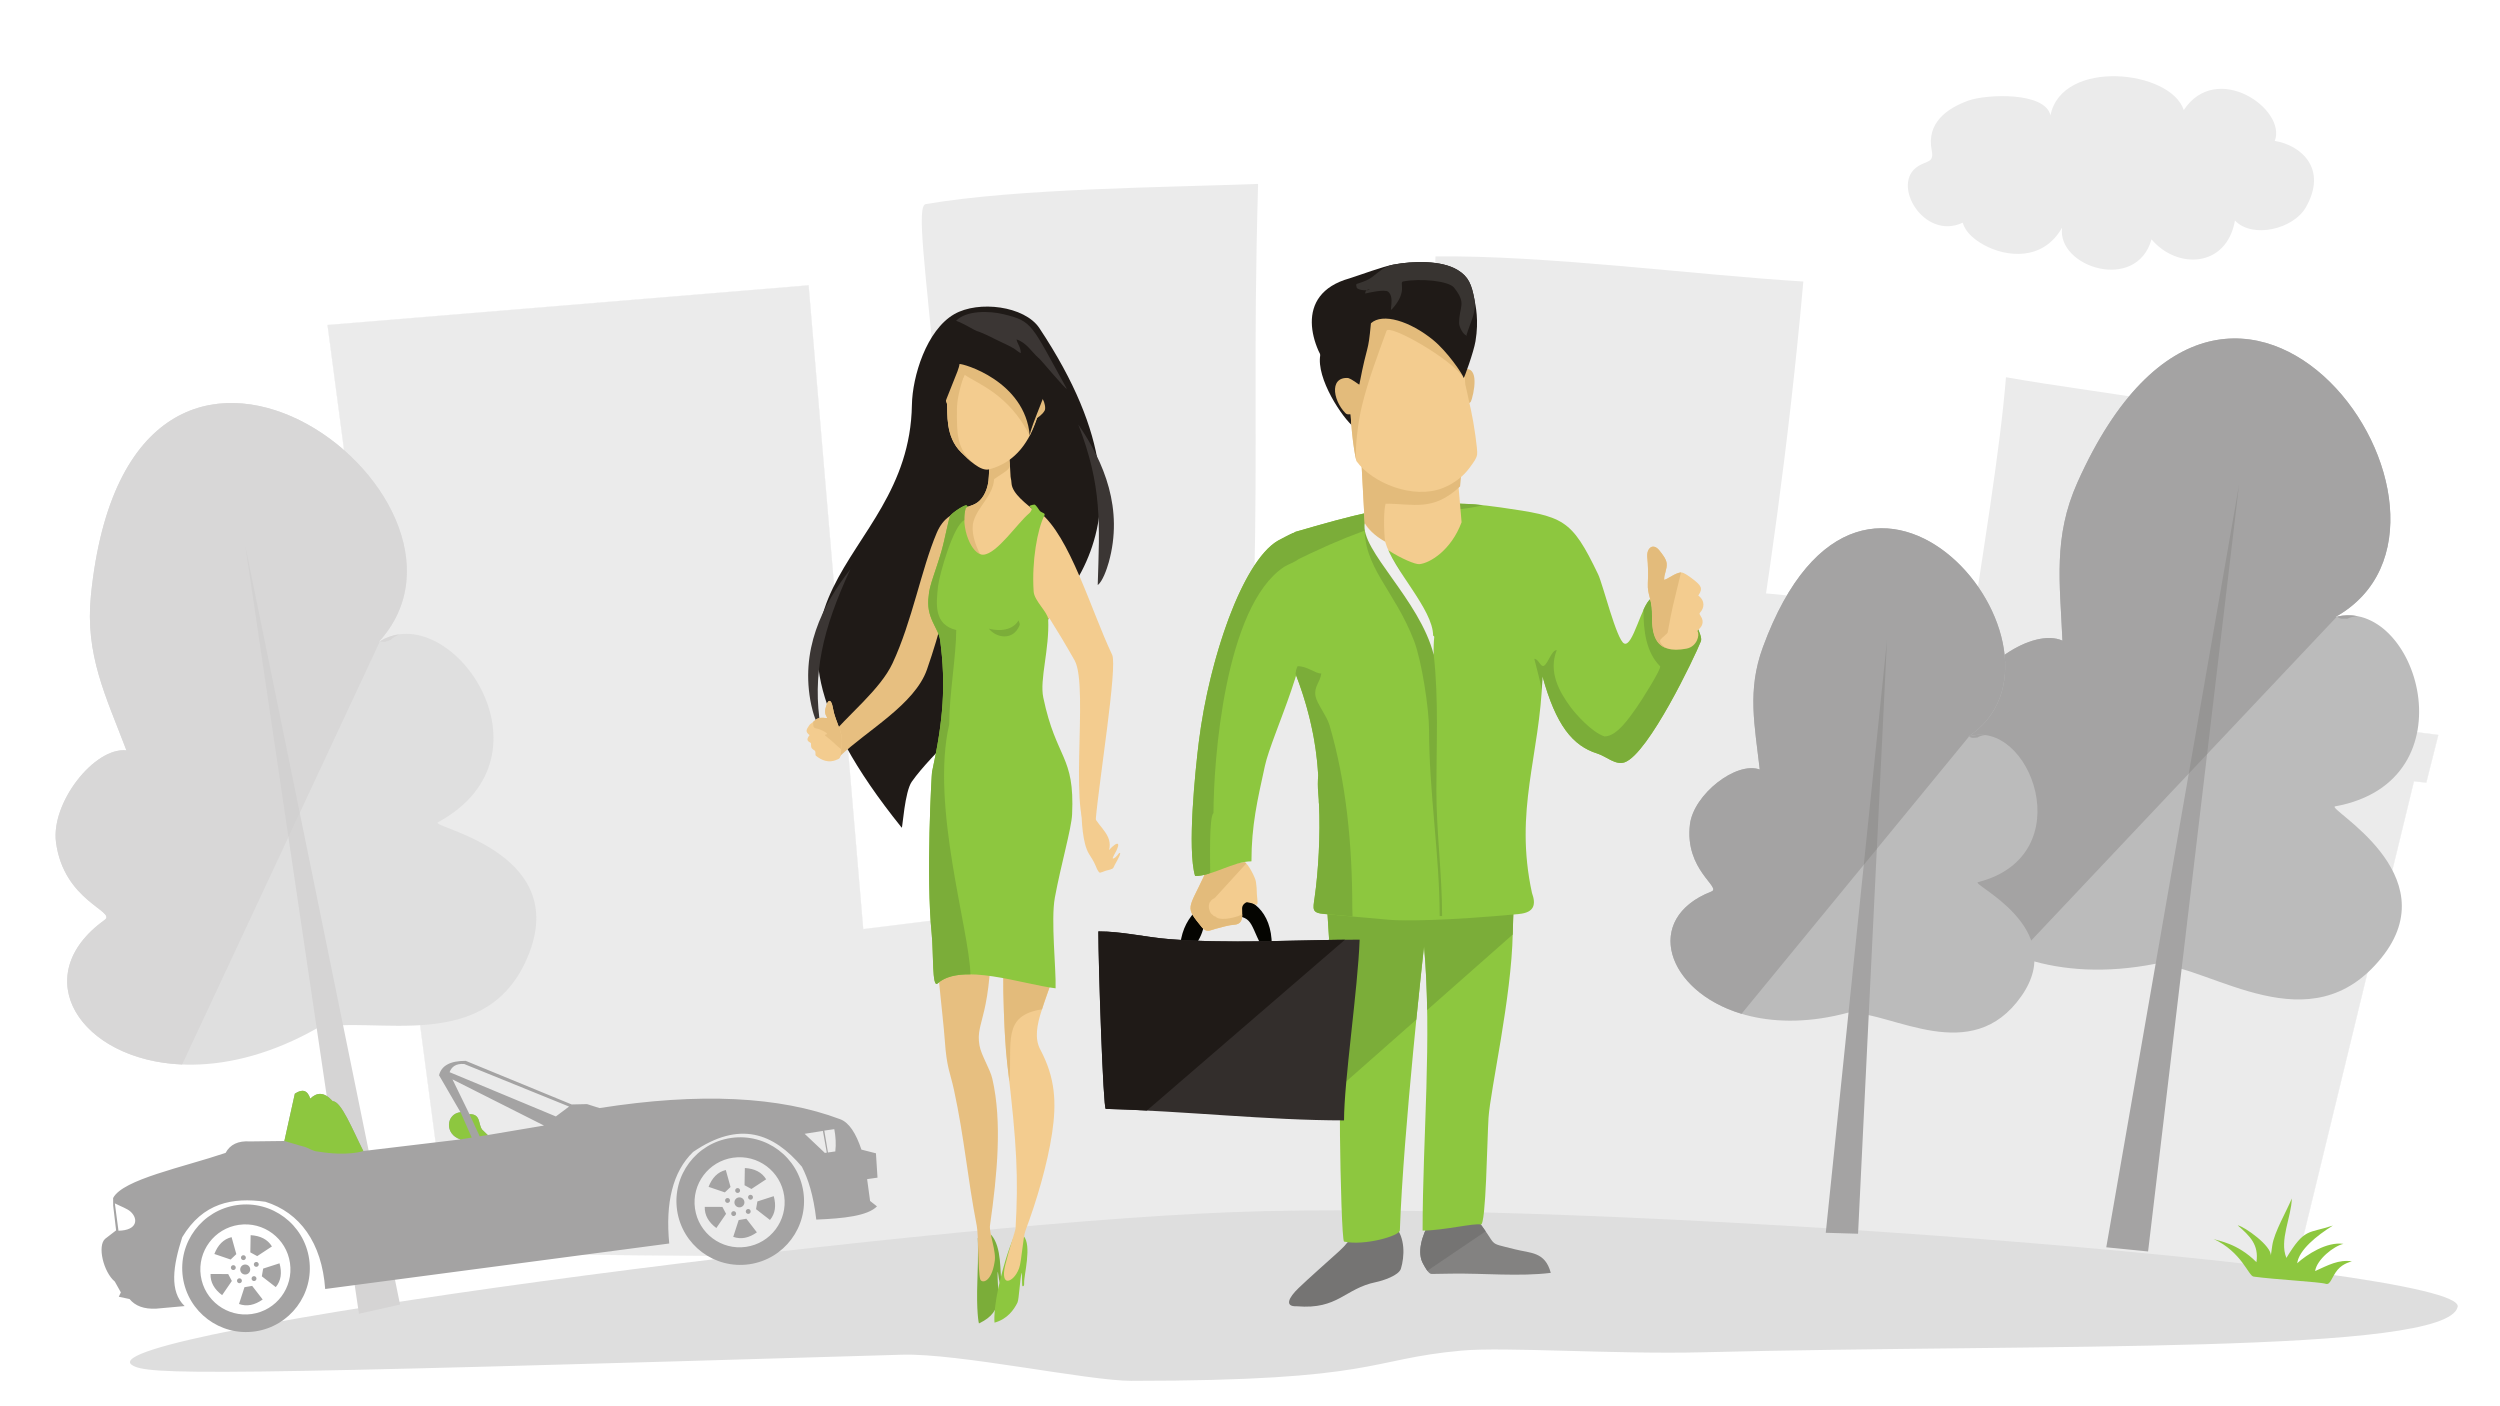 <?xml version="1.0" encoding="UTF-8"?>
<!DOCTYPE svg PUBLIC "-//W3C//DTD SVG 1.1//EN" "http://www.w3.org/Graphics/SVG/1.1/DTD/svg11.dtd">
<!-- Creator: CorelDRAW -->
<svg xmlns="http://www.w3.org/2000/svg" xml:space="preserve" width="677.333mm" height="381mm" style="shape-rendering:geometricPrecision; text-rendering:geometricPrecision; image-rendering:optimizeQuality; fill-rule:evenodd; clip-rule:evenodd"
viewBox="0 0 106.532 59.924"
 xmlns:xlink="http://www.w3.org/1999/xlink">
 <defs>
  <style type="text/css">
   <![CDATA[
    .str0 {stroke:#EBEBEB;stroke-width:0.012}
    .fil18 {fill:#1F1A17}
    .fil20 {fill:#332E2C}
    .fil19 {fill:#383431}
    .fil23 {fill:#3B3634}
    .fil12 {fill:#757473}
    .fil13 {fill:#838281}
    .fil6 {fill:#969594}
    .fil5 {fill:#A4A3A3}
    .fil11 {fill:#D2D1D1}
    .fil9 {fill:#D5D4D4}
    .fil10 {fill:#D8D7D7}
    .fil21 {fill:#EFEEEE}
    .fil1 {fill:transparent}
    .fil15 {fill:#050501}
    .fil14 {fill:#7BAD39}
    .fil7 {fill:#8DC73F}
    .fil4 {fill:#BBBBBB}
    .fil3 {fill:#DEDEDE}
    .fil8 {fill:#DFDFDF}
    .fil17 {fill:#E3BB7B}
    .fil22 {fill:#E7BF80}
    .fil2 {fill:#EBEBEB}
    .fil16 {fill:#F3CC8F}
    .fil0 {fill:#1F1A17;fill-rule:nonzero}
   ]]>
  </style>
 </defs>
<symbol id="Symbol1" viewBox="-321.157 -81.695 6.317 4.328">
 <path class="fil0" d="M-321.051 -77.802c-0.083,-0.134 -0.107,-0.266 -0.07,-0.394 0.037,-0.128 0.122,-0.234 0.255,-0.316 0.087,-0.054 0.177,-0.085 0.269,-0.092 0.092,-0.007 0.176,0.009 0.253,0.05 0.076,0.041 0.139,0.102 0.19,0.183 0.051,0.082 0.078,0.168 0.079,0.256 0.002,0.089 -0.023,0.172 -0.073,0.249 -0.05,0.077 -0.116,0.141 -0.198,0.192 -0.089,0.055 -0.179,0.086 -0.272,0.092 -0.093,0.007 -0.177,-0.011 -0.253,-0.052 -0.075,-0.041 -0.135,-0.098 -0.179,-0.169zm0.13 -0.078c0.061,0.098 0.139,0.156 0.235,0.174 0.096,0.018 0.19,-0.001 0.282,-0.058 0.094,-0.058 0.154,-0.135 0.179,-0.229 0.025,-0.094 0.006,-0.194 -0.059,-0.298 -0.041,-0.066 -0.09,-0.115 -0.146,-0.148 -0.056,-0.033 -0.118,-0.048 -0.185,-0.044 -0.067,0.004 -0.131,0.025 -0.193,0.064 -0.088,0.055 -0.148,0.128 -0.179,0.22 -0.031,0.092 -0.009,0.198 0.066,0.32z"/>
 <path id="1" class="fil0" d="M-319.863 -79.114l0.116 -0.072 0.174 0.28c0.01,-0.039 0.025,-0.072 0.047,-0.102 0.022,-0.03 0.049,-0.054 0.082,-0.075 0.081,-0.05 0.163,-0.061 0.247,-0.032 0.083,0.028 0.152,0.087 0.207,0.175 0.057,0.092 0.078,0.182 0.061,0.27 -0.016,0.088 -0.062,0.156 -0.138,0.203 -0.025,0.015 -0.052,0.028 -0.082,0.037 -0.03,0.009 -0.072,0.01 -0.126,0.003l0.171 0.276 -0.116 0.072 -0.171 -0.276c-0.01,0.036 -0.025,0.068 -0.047,0.096 -0.021,0.028 -0.048,0.052 -0.081,0.073 -0.072,0.044 -0.151,0.056 -0.238,0.036 -0.087,-0.021 -0.162,-0.081 -0.224,-0.182 -0.053,-0.085 -0.073,-0.171 -0.06,-0.259 0.012,-0.088 0.06,-0.157 0.142,-0.208 0.034,-0.021 0.069,-0.035 0.104,-0.04 0.035,-0.006 0.071,-0.004 0.107,0.006l-0.174 -0.28zm0.437 0.447c0.055,0.088 0.106,0.139 0.153,0.152 0.047,0.013 0.092,0.006 0.134,-0.02 0.047,-0.029 0.076,-0.073 0.086,-0.131 0.01,-0.058 -0.009,-0.126 -0.058,-0.205 -0.046,-0.074 -0.096,-0.12 -0.149,-0.138 -0.053,-0.017 -0.104,-0.011 -0.152,0.018 -0.052,0.032 -0.078,0.075 -0.081,0.129 -0.002,0.054 0.02,0.119 0.067,0.195zm-0.44 0.258c0.051,0.083 0.105,0.132 0.16,0.149 0.055,0.016 0.107,0.01 0.154,-0.02 0.05,-0.031 0.077,-0.073 0.079,-0.124 0.002,-0.052 -0.019,-0.114 -0.064,-0.186 -0.048,-0.077 -0.097,-0.127 -0.147,-0.149 -0.05,-0.023 -0.102,-0.017 -0.154,0.015 -0.048,0.03 -0.075,0.072 -0.081,0.129 -0.007,0.056 0.011,0.119 0.054,0.187z"/>
 <path id="12" class="fil0" d="M-318.9 -78.996c-0.067,-0.109 -0.082,-0.211 -0.044,-0.307 0.032,-0.08 0.09,-0.146 0.174,-0.198 0.094,-0.058 0.187,-0.08 0.28,-0.063 0.092,0.016 0.167,0.07 0.225,0.164 0.047,0.076 0.071,0.143 0.071,0.203 0.001,0.06 -0.017,0.117 -0.052,0.172 -0.036,0.055 -0.083,0.101 -0.143,0.138 -0.095,0.059 -0.189,0.081 -0.281,0.065 -0.092,-0.016 -0.168,-0.074 -0.23,-0.173zm0.119 -0.074c0.047,0.075 0.101,0.12 0.162,0.133 0.061,0.014 0.121,0.003 0.179,-0.033 0.058,-0.036 0.094,-0.084 0.109,-0.145 0.015,-0.061 -0.002,-0.13 -0.05,-0.207 -0.045,-0.073 -0.098,-0.116 -0.16,-0.129 -0.062,-0.014 -0.121,-0.003 -0.178,0.033 -0.058,0.036 -0.094,0.084 -0.109,0.145 -0.015,0.061 0.001,0.129 0.047,0.204z"/>
 <path id="123" class="fil0" d="M-317.803 -78.959l-0.504 -0.812 0.105 -0.065 0.047 0.076c0.006,-0.045 0.02,-0.085 0.043,-0.119 0.022,-0.034 0.055,-0.065 0.1,-0.093 0.058,-0.036 0.118,-0.055 0.178,-0.057 0.061,-0.002 0.117,0.014 0.169,0.047 0.052,0.033 0.095,0.077 0.13,0.133 0.037,0.06 0.058,0.122 0.063,0.186 0.005,0.064 -0.009,0.123 -0.041,0.178 -0.032,0.055 -0.074,0.099 -0.127,0.132 -0.039,0.024 -0.077,0.038 -0.117,0.043 -0.039,0.005 -0.075,0.003 -0.108,-0.006l0.177 0.286 -0.116 0.072zm-0.215 -0.58c0.047,0.075 0.099,0.12 0.157,0.134 0.058,0.014 0.112,0.005 0.163,-0.026 0.051,-0.032 0.084,-0.078 0.097,-0.138 0.013,-0.06 -0.004,-0.129 -0.053,-0.208 -0.046,-0.075 -0.099,-0.12 -0.158,-0.135 -0.059,-0.015 -0.113,-0.007 -0.163,0.024 -0.049,0.031 -0.081,0.078 -0.094,0.141 -0.013,0.063 0.004,0.133 0.05,0.208z"/>
 <polygon id="1234" class="fil0" points="-317.571,-80.227 -317.391,-80.339 -316.92,-79.981 -317.012,-80.574 -316.845,-80.677 -316.481,-80.09 -316.597,-80.019 -316.89,-80.491 -316.799,-79.893 -316.902,-79.829 -317.4,-80.206 -317.093,-79.711 -317.207,-79.64 "/>
 <polygon id="12345" class="fil0" points="-316.668,-80.787 -316.553,-80.859 -316.275,-80.411 -316.232,-81.058 -316.107,-81.135 -315.743,-80.548 -315.859,-80.477 -316.135,-80.921 -316.18,-80.278 -316.304,-80.2 "/>
 <polygon id="123456" class="fil0" points="-315.929,-81.245 -315.75,-81.357 -315.279,-80.999 -315.371,-81.592 -315.204,-81.695 -314.84,-81.109 -314.956,-81.037 -315.249,-81.509 -315.158,-80.912 -315.261,-80.847 -315.759,-81.224 -315.452,-80.729 -315.565,-80.659 "/>
</symbol>
 <g id="Слой_x0020_1">
  <rect class="fil1" width="106.532" height="59.924"/>
  <path class="fil2" d="M61.171 10.927c4.636,-0.06 11.115,0.792 15.674,1.069 -1.241,13.976 -3.62,24.59 -4.702,33.011l-13.299 -0.807c0.674,-11.107 1.715,-22.125 2.328,-33.272z"/>
  <polygon class="fil2 str0" points="13.959,13.85 34.455,12.16 36.783,39.594 40.746,39.1 40.704,32.775 39.935,32.462 39.932,30.556 75.314,31.966 74.874,33.941 74.135,34.016 73.868,38.424 82.087,38.749 82.944,30.584 82.523,30.45 83.136,28.721 103.901,31.318 103.39,33.347 102.864,33.291 97.791,54.169 19.191,53.41 "/>
  <path class="fil3" d="M48.221 58.841c10.546,0 10.013,-0.92 14.058,-1.288 1.839,-0.167 6.555,0.165 10.291,0.071 14.569,-0.368 31.687,0.099 32.158,-1.934 0.396,-1.711 -37.007,-4.641 -52.329,-4.033 -14.065,0.558 -48.635,5.137 -46.79,6.499 0.615,0.454 3.141,0.457 32.828,-0.428 2.386,-0.071 7.918,1.114 9.784,1.114z"/>
  <path class="fil2" d="M85.48 16.075c4.095,0.724 8.402,1.048 14.176,2.729l-7.568 25.836c-1.497,-0.74 -3.377,0.32 -4.987,-0.488 -1.639,-0.823 -3.067,-1.14 -4.825,-1.638 0.239,-8.724 2.73,-20.425 3.204,-26.438z"/>
  <path class="fil2" d="M41.512 44.649c-0.582,-25.8 -2.865,-35.816 -2.064,-35.952 3.959,-0.674 10.146,-0.707 14.163,-0.86 -0.214,7.499 -0.014,10.753 -0.171,17.35 -0.012,0.497 3.153,0.293 4.107,0.493 -0.407,1.94 0.28,7.293 -0.411,9.215 -0.367,1.022 -4.43,5.334 -5.036,5.477 -1.673,0.395 -5.272,3.284 -6.049,4.048 -1.587,-0.333 -2.555,0.409 -4.539,0.229z"/>
  <g id="_153581416">
   <g>
    <path id="_153581152" class="fil4" d="M91.859 41.067c-8.483,1.68 -12.525,-5.519 -7.112,-7.214 0.596,-0.187 -1.402,-1.293 -0.931,-3.782 0.313,-1.657 2.812,-3.336 4.071,-2.772 -0.106,-2.465 -0.404,-4.411 0.64,-6.743 6.695,-14.959 18.326,1.635 10.993,5.735 3.472,-0.902 5.891,7.001 -0.012,8.07 -0.429,0.078 4.871,2.871 1.966,6.462 -3.029,3.746 -7.173,0.396 -9.616,0.244z"/>
    <polygon id="_153581440" class="fil5" points="89.754,53.151 95.415,20.641 91.536,53.329 "/>
   </g>
   <g>
    <path id="_153581392" class="fil5" d="M85.943 40.726c-4.08,-1.543 -5.112,-5.647 -1.197,-6.873 0.596,-0.187 -1.402,-1.293 -0.931,-3.782 0.313,-1.657 2.812,-3.336 4.071,-2.772 -0.106,-2.465 -0.404,-4.411 0.64,-6.743 6.695,-14.959 18.326,1.635 10.993,5.735 0.02,-0.005 0.04,-0.009 0.061,-0.013l-13.637 14.449zm13.64 -14.45c0.305,-0.07 0.602,-0.074 0.886,-0.019 -0.183,0.018 -0.35,0.048 -0.418,0.106 -0.195,0 -0.317,0.04 -0.467,-0.087z"/>
    <polygon id="_153581200" class="fil6" points="93.269,32.964 95.415,20.641 94.051,32.136 "/>
   </g>
  </g>
  <path class="fil7" d="M96.154 53.782c0.107,-0.741 -0.276,-1.111 -0.802,-1.568 0.273,0.039 1.473,0.888 1.412,1.307l-0.002 0.013 0.066 -0.462c0.082,-0.568 0.617,-1.473 0.832,-2.001 -0.015,0.788 -0.543,1.782 -0.23,2.532 0.785,-1.289 0.912,-1.024 1.98,-1.379 -0.692,0.432 -1.44,1.035 -1.522,1.607 0.412,-0.372 1.261,-0.929 1.975,-0.827 -0.418,0.092 -1.138,0.669 -1.209,1.159 0.565,-0.255 0.996,-0.497 1.567,-0.415 0.015,0.002 -0.372,0.072 -0.613,0.366 -0.256,0.312 -0.299,0.657 -0.501,0.593 -0.264,-0.084 -2.186,-0.183 -3.076,-0.308 -0.222,-0.031 -0.497,-1.043 -1.706,-1.605 0.202,0.09 1.005,0.167 1.827,0.988z"/>
  <path class="fil2" d="M70.511 24.883c3.181,0.337 6.503,0.356 11.024,1.338l-4.429 20.229c-1.188,-0.488 -2.574,0.425 -3.853,-0.109 -1.302,-0.544 -2.414,-0.711 -3.79,-0.999 -0.282,-6.708 1.005,-15.819 1.048,-20.459z"/>
  <g id="_153580432">
   <g>
    <path id="_153580912" class="fil4" d="M78.771 43.147c-6.42,1.742 -9.906,-3.567 -5.843,-5.156 0.448,-0.175 -1.145,-0.917 -0.916,-2.853 0.152,-1.288 1.98,-2.71 2.976,-2.345 -0.213,-1.886 -0.545,-3.363 0.132,-5.209 4.34,-11.836 14.15,0.277 8.742,3.814 2.617,-0.877 4.894,5.058 0.422,6.194 -0.325,0.082 3.891,1.943 1.854,4.854 -2.124,3.036 -5.483,0.687 -7.366,0.7z"/>
    <polygon id="_153580216" class="fil5" points="77.801,52.532 80.41,27.282 79.177,52.573 "/>
   </g>
   <g>
    <path id="_153580528" class="fil5" d="M74.213 43.2c-3.213,-0.966 -4.224,-4.061 -1.285,-5.21 0.448,-0.175 -1.145,-0.917 -0.916,-2.853 0.152,-1.288 1.98,-2.71 2.976,-2.345 -0.213,-1.886 -0.545,-3.363 0.132,-5.209 4.34,-11.836 14.15,0.277 8.742,3.814 0.015,-0.005 0.031,-0.009 0.046,-0.014l-9.694 11.815zm9.696 -11.816c0.231,-0.07 0.458,-0.089 0.679,-0.062 -0.14,0.024 -0.266,0.055 -0.315,0.104 -0.15,0.01 -0.241,0.047 -0.363,-0.042z"/>
    <polygon id="_153580552" class="fil6" points="79.421,36.853 80.41,27.282 79.977,36.176 "/>
   </g>
  </g>
  <path class="fil2" d="M20.052 25.795c3.302,-0.177 6.697,-0.701 11.473,-0.438l-1.212 21.377c-1.293,-0.304 -2.558,0.856 -3.951,0.519 -1.418,-0.342 -2.581,-0.331 -4.033,-0.4 -1.385,-6.802 -1.562,-16.314 -2.277,-21.058z"/>
  <g id="_153580576">
   <g>
    <path id="_153580288" class="fil8" d="M13.497 43.824c-7.542,4.267 -13.652,-1.311 -9.035,-4.626 0.509,-0.365 -1.74,-0.789 -2.075,-3.305 -0.223,-1.675 1.626,-4.058 3.001,-3.918 -0.876,-2.312 -1.771,-4.069 -1.512,-6.616 1.664,-16.337 17.949,-4.209 12.262,1.998 3.02,-1.95 7.806,4.808 2.527,7.682 -0.383,0.209 5.537,1.199 3.903,5.53 -1.703,4.516 -6.699,2.633 -9.072,3.257z"/>
    <polygon id="_153580024" class="fil9" points="15.296,55.982 10.455,23.272 17.047,55.591 "/>
   </g>
   <g>
    <path id="_153580360" class="fil10" d="M7.762 45.36c-4.367,-0.184 -6.64,-3.765 -3.301,-6.162 0.509,-0.365 -1.74,-0.789 -2.075,-3.305 -0.223,-1.675 1.627,-4.058 3.001,-3.918 -0.876,-2.312 -1.771,-4.069 -1.512,-6.616 1.664,-16.337 17.949,-4.209 12.262,1.998 0.018,-0.011 0.036,-0.021 0.054,-0.032l-8.429 18.036zm8.432 -18.037c0.268,-0.163 0.55,-0.259 0.837,-0.296 -0.168,0.075 -0.318,0.156 -0.365,0.233 -0.185,0.061 -0.289,0.137 -0.472,0.064z"/>
    <polygon id="_153580480" class="fil11" points="12.29,35.671 10.455,23.272 12.773,34.638 "/>
   </g>
  </g>
  <path class="fil5" d="M4.823 51.047c0.408,-0.789 2.987,-1.308 4.79,-1.919 0.192,-0.36 0.54,-0.523 1.044,-0.489l1.46 -0.018 0.446 -2.015c0.323,-0.219 0.542,-0.149 0.657,0.21 0.275,-0.262 0.581,-0.311 0.953,0.108 0.366,-0.013 0.855,1.232 1.309,2.124l4.139 -0.495c-0.692,-0.219 -0.615,-1.093 0.002,-1.158l-0.914 -1.575c0.102,-0.412 0.481,-0.617 1.137,-0.614l4.516 1.858 0.652 -0.015 0.532 0.169c4.299,-0.674 7.687,-0.491 10.246,0.471 0.388,0.136 0.683,0.604 0.916,1.299l0.618 0.157 0.067 1.038 -0.443 0.063 0.127 0.93 0.293 0.231c-0.4,0.408 -1.428,0.517 -2.586,0.563 -0.123,-1.051 -0.346,-1.735 -0.613,-2.252 -1.206,-1.43 -2.655,-1.989 -4.635,-0.631 -0.877,0.848 -1.184,2.177 -1.018,3.902l-14.661 1.939c-0.141,-1.982 -1.087,-3.259 -2.547,-3.717 -1.402,-0.2 -2.665,0.043 -3.545,1.51 -0.392,1.22 -0.554,2.31 0.103,2.935l-1.208 0.109c-0.531,0.027 -0.902,-0.119 -1.139,-0.409l-0.459 -0.098 0.088 -0.186 -0.258 -0.461c-0.481,-0.4 -0.756,-1.528 -0.409,-1.824l0.464 -0.357 -0.124 -1.051 -0.003 -0.331zm5.274 0.305c1.486,-0.213 2.864,0.819 3.078,2.305 0.213,1.486 -0.819,2.864 -2.305,3.078 -1.486,0.213 -2.864,-0.819 -3.078,-2.305 -0.213,-1.486 0.819,-2.864 2.305,-3.078zm0.087 0.842c1.049,-0.151 2.022,0.578 2.173,1.627 0.151,1.049 -0.578,2.022 -1.628,2.173 -1.049,0.151 -2.022,-0.578 -2.173,-1.628 -0.151,-1.049 0.578,-2.022 1.627,-2.173zm0.496 0.44c0.413,0.025 0.722,0.176 0.908,0.48l-0.628 0.413 -0.293 -0.16 0.013 -0.733zm-1.546 0.802c0.15,-0.385 0.389,-0.634 0.734,-0.718l0.202 0.724 -0.242 0.23 -0.694 -0.236zm0.33 1.754c-0.33,-0.248 -0.505,-0.546 -0.492,-0.901l0.752 0.002 0.156 0.295 -0.415 0.605zm1.73 0.185c-0.338,0.238 -0.674,0.313 -1.009,0.192l0.232 -0.715 0.328 -0.057 0.448 0.58zm0.717 -1.541c0.11,0.399 0.067,0.741 -0.16,1.014l-0.594 -0.461 0.057 -0.329 0.698 -0.225zm-1.492 0.053c0.116,-0.017 0.225,0.064 0.241,0.181 0.017,0.116 -0.064,0.225 -0.181,0.241 -0.116,0.017 -0.225,-0.064 -0.241,-0.181 -0.017,-0.116 0.064,-0.225 0.181,-0.241zm-0.491 0.026c0.057,-0.008 0.11,0.032 0.118,0.089 0.008,0.057 -0.032,0.11 -0.089,0.118 -0.057,0.008 -0.11,-0.032 -0.118,-0.089 -0.008,-0.057 0.032,-0.11 0.089,-0.118zm0.43 -0.424c0.057,-0.008 0.11,0.032 0.118,0.089 0.008,0.057 -0.032,0.11 -0.089,0.118 -0.057,0.008 -0.11,-0.032 -0.118,-0.089 -0.008,-0.057 0.032,-0.11 0.089,-0.118zm0.549 0.287c0.057,-0.008 0.11,0.032 0.118,0.089 0.008,0.057 -0.032,0.11 -0.089,0.118 -0.057,0.008 -0.11,-0.032 -0.118,-0.089 -0.008,-0.057 0.032,-0.11 0.089,-0.118zm-0.097 0.605c0.057,-0.008 0.11,0.032 0.118,0.089 0.008,0.057 -0.032,0.11 -0.089,0.118 -0.057,0.008 -0.11,-0.032 -0.118,-0.089 -0.008,-0.057 0.032,-0.11 0.089,-0.118zm-0.621 0.092c0.057,-0.008 0.11,0.032 0.118,0.089 0.008,0.057 -0.032,0.11 -0.089,0.118 -0.057,0.008 -0.11,-0.032 -0.118,-0.089 -0.008,-0.057 0.032,-0.11 0.089,-0.118zm20.968 -5.982c1.486,-0.213 2.864,0.819 3.078,2.305 0.213,1.486 -0.819,2.864 -2.305,3.078 -1.486,0.213 -2.864,-0.819 -3.078,-2.305 -0.213,-1.486 0.819,-2.864 2.305,-3.078zm0.087 0.842c1.049,-0.151 2.022,0.578 2.173,1.627 0.151,1.049 -0.578,2.022 -1.628,2.173 -1.049,0.151 -2.022,-0.578 -2.173,-1.628 -0.151,-1.049 0.578,-2.022 1.627,-2.173zm0.496 0.44c0.413,0.025 0.722,0.176 0.908,0.48l-0.628 0.413 -0.293 -0.16 0.013 -0.733zm-1.546 0.802c0.15,-0.385 0.389,-0.634 0.734,-0.718l0.202 0.724 -0.242 0.23 -0.694 -0.236zm0.33 1.754c-0.33,-0.248 -0.505,-0.546 -0.492,-0.901l0.752 0.002 0.156 0.295 -0.415 0.605zm1.73 0.185c-0.338,0.238 -0.674,0.313 -1.009,0.192l0.232 -0.715 0.328 -0.057 0.448 0.58zm0.717 -1.541c0.11,0.399 0.067,0.741 -0.16,1.014l-0.594 -0.461 0.057 -0.329 0.698 -0.225zm-1.492 0.053c0.116,-0.017 0.225,0.064 0.241,0.181 0.017,0.116 -0.064,0.225 -0.181,0.241 -0.116,0.017 -0.225,-0.064 -0.241,-0.181 -0.017,-0.116 0.064,-0.225 0.181,-0.241zm-0.491 0.026c0.057,-0.008 0.11,0.032 0.118,0.089 0.008,0.057 -0.032,0.11 -0.089,0.118 -0.057,0.008 -0.11,-0.032 -0.118,-0.089 -0.008,-0.057 0.032,-0.11 0.089,-0.118zm0.43 -0.424c0.057,-0.008 0.11,0.032 0.118,0.089 0.008,0.057 -0.032,0.11 -0.089,0.118 -0.057,0.008 -0.11,-0.032 -0.118,-0.089 -0.008,-0.057 0.032,-0.11 0.089,-0.118zm0.549 0.287c0.057,-0.008 0.11,0.032 0.118,0.089 0.008,0.057 -0.032,0.11 -0.089,0.118 -0.057,0.008 -0.11,-0.032 -0.118,-0.089 -0.008,-0.057 0.032,-0.11 0.089,-0.118zm-0.097 0.605c0.057,-0.008 0.11,0.032 0.118,0.089 0.008,0.057 -0.032,0.11 -0.089,0.118 -0.057,0.008 -0.11,-0.032 -0.118,-0.089 -0.008,-0.057 0.032,-0.11 0.089,-0.118zm-0.621 0.092c0.057,-0.008 0.11,0.032 0.118,0.089 0.008,0.057 -0.032,0.11 -0.089,0.118 -0.057,0.008 -0.11,-0.032 -0.118,-0.089 -0.008,-0.057 0.032,-0.11 0.089,-0.118zm-11.467 -6.271l4.468 1.813 -0.563 0.421 -4.529 -1.886c0.089,-0.238 0.277,-0.374 0.625,-0.348zm-0.501 0.655l3.901 1.967 -2.399 0.405 -0.233 -0.225c-0.182,-0.221 -0.043,-0.673 -0.546,-0.664l-0.723 -1.483zm-14.386 5.284c0.277,0.142 0.523,0.218 0.675,0.358 0.324,0.297 0.294,0.792 -0.521,0.807l-0.155 -1.165zm29.393 -2.965l0.778 -0.123 0.166 0.925 -0.083 0.012 -0.86 -0.814zm0.837 -0.137l0.427 -0.061c0.06,0.322 0.08,0.63 0.043,0.949l-0.313 0.045 -0.156 -0.932z"/>
  <path class="fil7" d="M19.623 48.552c-0.692,-0.219 -0.615,-1.093 0.002,-1.158l0.476 1.081 0.339 -0.055 -0.436 -0.944c0.503,-0.009 0.364,0.442 0.546,0.664l0.233 0.225 -1.159 0.187z"/>
  <path class="fil7" d="M12.118 48.621l0.446 -2.015c0.323,-0.219 0.542,-0.149 0.657,0.21 0.275,-0.262 0.581,-0.311 0.953,0.108 0.366,-0.013 0.855,1.232 1.309,2.124 0.014,-0.002 -0.659,0.239 -1.947,0.02 -0.182,0 -0.407,-0.163 -0.591,-0.209 -0.279,-0.069 -0.54,-0.16 -0.827,-0.238z"/>
  <path class="fil1" d="M73.604 57.173c-0.152,-0.651 -0.531,-1.049 -1.149,-1.634 0.29,0.011 1.637,0.764 1.62,1.209 -0.001,0.014 0.071,-1.471 0.666,-2.659 -0.01,0.878 -0.144,1.983 0.041,2.671 0.425,-0.998 0.778,-1.38 1.856,-1.87 -0.901,0.85 -1.082,1.588 -1.239,2.109 0.39,-0.434 1.101,-1.163 1.859,-1.135 -0.427,0.142 -1.115,0.826 -1.135,1.345 0.563,-0.329 0.986,-0.63 1.591,-0.608 0.009,0 -0.432,0.26 -0.732,0.572 -0.233,0.242 -0.319,0.56 -0.44,0.524 -0.74,-0.225 -2.312,0.107 -3.255,0.075 -0.235,-0.008 -0.696,-0.826 -2.073,-1.436 0.787,0.107 1.44,0.069 2.39,0.836z"/>
  <path class="fil12" d="M57.671 52.557c-0.114,0.227 -0.305,0.489 -0.607,0.761 -0.576,0.52 -1.295,1.154 -1.728,1.57 -0.423,0.406 -0.619,0.8 -0.071,0.776 1.762,0.149 2.027,-0.752 3.365,-1.029 0.31,-0.064 0.98,-0.285 1.067,-0.573 0.152,-0.501 0.208,-1.337 -0.291,-1.86 -0.243,-0.256 -1.29,0.238 -1.736,0.355z"/>
  <path class="fil1" d="M53.794 24.577c0.313,1.096 1.306,2.359 1.809,3.444 1.272,2.745 2.097,4.734 2.818,7.619 0.449,0.15 3.628,-0.07 4.14,-0.07 2.078,0 1.426,-10.466 1.426,-12.386 -1.161,0 -2.128,-0.017 -3.305,0.209 -0.904,0.174 -1.752,0.379 -2.644,0.661 -0.17,0.054 -1.331,0.361 -1.392,0.452 -0.925,0 -1.836,0.174 -2.853,0.07z"/>
  <path class="fil13" d="M62.831 51.836c1.109,1.36 0.42,1.066 1.715,1.398 0.678,0.174 1.294,0.096 1.537,1.006 -1.34,0.167 -2.87,0.011 -4.236,0.033l-0.842 0.014c-0.134,0.002 -0.27,-0.274 -0.363,-0.438 -0.258,-0.455 -0.073,-1.18 0.299,-1.8 0.182,-0.303 1.43,-0.23 1.89,-0.214z"/>
  <path class="fil12" d="M62.831 51.836c0.212,0.26 0.363,0.466 0.477,0.633l-2.486 1.682c-0.068,-0.092 -0.13,-0.213 -0.181,-0.302 -0.258,-0.455 -0.073,-1.18 0.299,-1.8 0.182,-0.303 1.43,-0.23 1.89,-0.214z"/>
  <path class="fil7" d="M56.413 35.91c0.098,2.264 0.31,6.237 0.668,9.064 0.048,0.382 0.003,1.877 0.019,3.4 0.019,1.838 0.092,4.527 0.176,4.534 0.854,0.187 2.368,-0.24 2.376,-0.478 0.144,-4.187 1.029,-12.139 1.032,-12.101 0.345,3.937 -0.063,8.147 -0.063,12.11 0.877,0 2.219,-0.333 2.48,-0.257 0.223,0.065 0.27,-3.648 0.329,-4.547 0.077,-1.189 0.982,-5.129 1.032,-7.858 0.047,-2.564 0.339,-3.442 -0.167,-4.233 -0.884,-0.228 -1.763,0.074 -2.883,0.265 -1.31,0.223 -2.866,0.362 -3.897,0.362 -0.748,0 -0.437,-0.262 -1.103,-0.262z"/>
  <path class="fil14" d="M56.495 37.625c0.117,2.244 0.307,5.145 0.586,7.349 0.025,0.198 0.025,0.697 0.021,1.344l3.251 -2.869c0.183,-1.833 0.33,-3.135 0.331,-3.12 0.078,0.892 0.118,1.797 0.132,2.711l3.646 -3.218c0,-0.015 0.001,-0.03 0.001,-0.045 0.016,-0.876 0.061,-1.556 0.093,-2.102 -2.113,-2.835 -8.018,-1.53 -8.06,-0.05z"/>
  <path class="fil15" d="M56.538 35.913c1.454,0.742 3.716,0.773 5.372,0.651l2.306 -0.067c0.218,-0.016 0.114,-0.842 0.155,-1.104 -2.108,0.187 -4.103,0.34 -6.202,0.139 -0.469,-0.045 -1.214,-0.137 -1.657,-0.273 -0.417,-0.129 0.111,0.312 0.027,0.654z"/>
  <path class="fil7" d="M64.733 38.947c0.653,-0.062 0.727,-0.409 0.548,-0.898 -0.767,-3.547 0.343,-5.823 0.449,-9.232 0.574,2.086 1.285,2.966 2.337,3.293 0.381,0.118 0.776,0.511 1.165,0.373 1.012,-0.361 2.981,-4.482 3.248,-5.16 0.098,-0.247 -0.416,-0.997 -0.385,-1.3 0.107,-0.921 -0.693,-1.202 -1.741,-0.516 -0.41,0.268 -0.772,2.085 -1.145,1.913 -0.322,-0.148 -0.906,-2.526 -1.107,-2.943 -1.152,-2.404 -1.475,-2.465 -4.152,-2.854 -3.252,-0.473 -5.36,0.053 -8.747,1.04 -3.716,1.95 0.609,4.2 0.97,10.378 -0.021,0.243 -0.022,0.489 -0,0.736 0.009,0.099 0.016,0.202 0.023,0.306 -0.001,0.073 0.003,0.137 0.011,0.194 0.062,1.282 -0.028,2.869 -0.187,3.969 -0.073,0.51 -0.129,0.655 0.421,0.703l2.776 0.247c0.562,0.05 2.441,0.045 5.517,-0.249z"/>
  <path class="fil14" d="M61.096 27.904c0.213,1.897 0.112,3.86 0.112,5.773 0,1.777 0.244,3.561 0.244,5.358l-0.104 0c0,-2.583 -0.452,-5.268 -0.452,-7.932 0,-0.886 -0.306,-2.92 -0.639,-3.794 -0.838,-2.193 -2.222,-3.161 -2.099,-5.012 0.03,-0.45 2.905,3.798 2.94,5.607z"/>
  <path class="fil14" d="M63.197 21.528c-1.626,-0.226 -4.633,0.254 -4.774,0.284 -0.985,0.21 -2.022,0.501 -3.22,0.85 -1.513,0.794 -1.693,1.638 -1.35,2.776 0.158,-0.273 0.419,-0.648 0.501,-0.668 0.036,-0.109 0.155,-0.284 0.244,-0.313 0.017,-0.117 0.292,-0.407 0.383,-0.452 4.799,-2.431 6.498,-2.061 8.217,-2.477z"/>
  <path class="fil14" d="M65.701 29.4c0.012,-0.191 0.022,-0.385 0.028,-0.583 0.574,2.086 1.285,2.966 2.337,3.293 0.381,0.118 0.776,0.511 1.165,0.373 1.012,-0.361 2.981,-4.482 3.248,-5.16 0.098,-0.247 -0.416,-0.997 -0.385,-1.3 0.107,-0.921 -0.693,-1.202 -1.741,-0.516 -0.108,0.071 -0.213,0.249 -0.316,0.471 -0.015,0.902 0.117,1.826 0.702,2.411 0.085,0.085 -0.833,1.531 -1.009,1.774 -0.284,0.393 -0.819,1.218 -1.357,1.218 -0.548,-0.178 -1.236,-0.967 -1.435,-1.235 -0.507,-0.682 -0.965,-1.524 -0.6,-2.445 -0.222,0 -0.366,0.572 -0.547,0.668 -0.141,0.075 -0.227,-0.294 -0.41,-0.294 0.123,0.49 0.242,0.907 0.319,1.325z"/>
  <path class="fil16" d="M58.001 19.439l0.809 0.515c0,0 0.001,0.001 0.002,0.002l3.266 -0.083 0.204 2.382c-0.45,1.207 -1.365,1.748 -1.801,1.785 -0.339,0.029 -2.325,-0.972 -2.327,-1.744l-0.154 -2.857z"/>
  <path class="fil17" d="M58.001 19.439l0.809 0.515c0,0 0.001,0.001 0.002,0.002l3.488 -0.083 -0.082 0.856c-1.158,1.079 -1.967,0.735 -3.171,0.735 -0.089,0.237 -0.085,1.183 -0.021,1.62 -0.518,-0.299 -0.59,-0.434 -0.87,-0.788l-0.154 -2.857z"/>
  <path class="fil17" d="M62.1 15.857c0.895,-0.498 0.789,0.546 0.622,1.133 -0.067,0.236 -0.076,0.107 -0.241,0.287 -0.043,-0.056 -0.063,-0.247 -0.079,-0.32 -0.02,-0.094 -0.076,-0.158 -0.098,-0.24 -0.047,-0.175 -0.088,-0.344 -0.122,-0.524l-0.031 -0.161c-0.011,-0.056 -0.038,-0.085 -0.052,-0.175z"/>
  <path class="fil18" d="M57.325 14.159c0.097,0.711 -0.927,0.253 -1.062,0.957 -0.191,1.004 0.946,2.71 1.444,3.096 0.434,0.336 0.292,0.864 0.539,1.235 0.2,0 0.328,-0.326 0.417,-0.47 0.271,-0.436 0.213,-1.048 0.244,-1.548 0.039,-0.639 -0.072,-1.143 -0.191,-1.757 -0.088,-0.451 -0.199,-1.013 -0.609,-1.27 -0.257,-0.161 -0.549,-0.043 -0.783,-0.244z"/>
  <path class="fil16" d="M57.8 19.647c0.677,0.944 2.431,1.646 3.681,1.15 0.525,-0.209 0.907,-0.537 1.148,-0.872 0.155,-0.215 0.282,-0.367 0.315,-0.554 0.033,-0.188 -0.145,-1.372 -0.254,-1.859 -0.106,-0.471 -0.227,-1.061 -0.252,-1.144l-0.095 -1.582 -0.055 -1.145c-0.017,-0.362 -0.383,-0.528 -0.483,-0.821 -0.205,-0.012 -0.714,-0.307 -1.038,-0.352 -0.484,-0.066 -1.831,0.414 -2.214,0.661 -0.406,0.261 -0.962,0.25 -1.118,0.891 -0.133,0.548 0.107,1.715 0.096,2.357 -0.027,1.489 0.146,2.772 0.269,3.271z"/>
  <path class="fil17" d="M62.375 16.107l-0.032 -1.322 -0.055 -1.145c-0.017,-0.362 -0.383,-0.528 -0.483,-0.821 -0.205,-0.012 -0.714,-0.307 -1.038,-0.352 -0.484,-0.066 -1.831,0.414 -2.214,0.661 -0.406,0.261 -0.962,0.25 -1.118,0.891 -0.133,0.548 0.107,1.715 0.096,2.357 -0.027,1.489 0.146,2.772 0.269,3.271 -0.078,-0.457 0.059,-1.633 0.241,-2.375 0.27,-1.103 0.672,-2.148 1.043,-3.174 0.11,-0.304 2.781,1.2 3.29,2.009z"/>
  <path class="fil17" d="M57.639 16.133c-1.029,-0.221 -0.867,0.904 -0.309,1.469 0.104,0.105 0.172,0.012 0.284,0.076 0.018,-0.033 -0.018,-0.542 -0.009,-0.658 0.014,-0.182 0.021,-0.357 0.018,-0.54l-0.003 -0.165c-0.001,-0.057 0.024,-0.092 0.019,-0.183z"/>
  <path class="fil18" d="M58.419 13.776c-0.126,1.371 -0.136,0.744 -0.492,2.605 -0.008,0.04 -0.254,-0.204 -0.508,-0.285 -0.224,-0.071 -0.446,0.038 -0.636,-0.184 -0.898,-1.051 -1.697,-3.373 0.722,-4.05 0.541,-0.173 1.403,-0.498 1.869,-0.586 0.845,-0.159 2.037,-0.19 2.732,0.225 0.479,0.286 0.604,0.628 0.724,1.262 0.049,0.26 0.196,0.873 0.045,1.778 -0.079,0.474 -0.492,1.596 -0.501,1.566 -0.053,-0.181 -0.702,-1.126 -1.295,-1.612 -0.989,-0.81 -2.163,-1.177 -2.661,-0.719z"/>
  <path class="fil19" d="M57.803 12.103c0.08,-0.025 0.162,-0.052 0.241,-0.082 0.024,-0.01 0.049,-0.019 0.073,-0.028 0.077,-0.03 0.151,-0.063 0.215,-0.098 0.046,-0.026 0.089,-0.055 0.131,-0.084l0.009 -0.007 -0.001 0.001c0.276,-0.198 0.489,-0.451 0.903,-0.529 0.845,-0.159 2.037,-0.19 2.732,0.225 0.479,0.286 0.604,0.628 0.724,1.262 0.09,0.476 -0.14,0.913 -0.273,1.312 -0.021,0.064 -0.041,0.131 -0.062,0.192 0.008,0.011 0.017,0.022 0.027,0.032 -0.005,-0 -0.01,-0 -0.015,-0.001 -0.158,-0.015 -0.331,-0.379 -0.331,-0.522 0,-0.742 0.336,-0.816 -0.209,-1.513 -0.235,-0.3 -1.435,-0.407 -2.167,-0.271 -0.21,0.039 0.222,0.404 -0.479,1.177 -0.152,0.168 0.127,-0.482 -0.161,-0.734 -0.146,-0.128 -0.863,0.047 -0.985,0.072 0,-0.149 0.113,-0.174 0.191,-0.174 -0.022,0.066 -0.514,0.05 -0.557,-0.087 -0.02,-0.063 -0.02,-0.108 -0.009,-0.142z"/>
  <path class="fil15" d="M50.298 40.22c0.296,-2.535 3.897,-2.869 3.897,0.062l-0.025 0.025 -0.421 0c-0.559,-1.119 -0.341,-1.3 -1.657,-1.3 -0.989,0 -0.608,0.522 -1.126,1.213 -0.128,0 -0.682,0.047 -0.668,0z"/>
  <path class="fil16" d="M51.316 37.307c-0.685,1.475 -0.828,1.31 -0.108,2.196 0.206,0.254 0.338,0.147 0.56,0.084 0.285,-0.082 0.65,-0.173 0.791,-0.178 0.472,-0.016 0.362,-0.433 0.371,-0.71 0.006,-0.166 0.172,-0.255 0.206,-0.255 0.181,0.035 0.272,0.057 0.306,0.077 0.242,0.137 0.111,-0.199 0.111,-0.564 0,-0.147 -0.021,-0.249 -0.035,-0.383 -0.016,-0.159 -0.334,-0.791 -0.487,-0.835 -0.007,-0.002 -0.37,0.057 -0.417,0.07 -0.525,0.142 -1.539,0.058 -1.298,0.498z"/>
  <path class="fil17" d="M51.316 37.307c-0.685,1.475 -0.828,1.31 -0.108,2.196 0.206,0.254 0.338,0.147 0.56,0.084 0.285,-0.082 0.65,-0.173 0.791,-0.178 0.338,-0.011 0.377,-0.228 0.376,-0.452 -0.071,0.032 -0.137,0.071 -0.206,0.093 -0.203,0.066 -0.779,0.201 -0.94,0 -0.05,0 -0.044,-0.017 -0.078,-0.026 -0.021,-0.042 -0.092,-0.067 -0.122,-0.122 -0.039,-0.072 -0.078,-0.184 -0.078,-0.27 0,-0.057 0.022,-0.204 0.078,-0.218 0.004,-0.015 0.009,-0.018 0.009,-0.035 0.01,-0.003 0.062,-0.047 0.07,-0.061l0.017 0c0.01,-0.021 0.047,-0.036 0.07,-0.044 0.004,-0.016 0.001,-0.013 0.017,-0.017l1.337 -1.464c-0.028,-0.029 -0.055,-0.048 -0.077,-0.055 -0.007,-0.002 -0.37,0.057 -0.417,0.07 -0.525,0.142 -1.539,0.058 -1.298,0.498z"/>
  <path class="fil7" d="M54.792 22.9c-1.63,0.399 -3.24,4.929 -3.708,8.724 -0.148,1.202 -0.499,4.565 -0.157,5.706 0.74,0 1.629,-0.626 2.401,-0.626 0,-1.535 0.254,-2.607 0.574,-4.071 0.295,-1.352 2.152,-5.045 1.635,-6.506 -0.293,-0.828 0.065,-3.112 -0.745,-3.227z"/>
  <path class="fil14" d="M55.11 22.712c-0.119,0.029 -0.555,0.268 -0.673,0.339 -1.503,0.904 -2.919,5.055 -3.353,8.573 -0.148,1.202 -0.499,4.565 -0.157,5.706 0.184,0 0.377,-0.039 0.575,-0.097 0.023,-0.012 0.046,-0.026 0.069,-0.042 0,-0.339 -0.058,-2.408 0.139,-2.54 0,-2.2 0.475,-8.812 3.006,-10.493 0.169,-0.112 0.474,-0.207 0.602,-0.323 0.018,-0.672 0.061,-1.085 -0.209,-1.123z"/>
  <path class="fil20" d="M46.804 39.689c1.018,0 1.977,0.243 2.98,0.325 2.66,0.218 5.473,0.027 8.154,0.027 -0.074,2.099 -0.665,6.026 -0.665,7.702 -3.233,0 -6.863,-0.404 -10.153,-0.49 -0.111,-0.003 -0.316,-6.15 -0.316,-7.564z"/>
  <path class="fil18" d="M46.804 39.689c1.018,0 1.977,0.243 2.98,0.325 2.454,0.201 5.038,0.054 7.529,0.03l-8.441 7.279c-0.592,-0.031 -1.177,-0.055 -1.752,-0.071 -0.111,-0.003 -0.316,-6.15 -0.316,-7.564z"/>
  <path class="fil16" d="M70.712 23.457c0.128,0.163 0.288,0.357 0.309,0.547 0.029,0.257 -0.13,0.484 -0.103,0.709 0.23,-0.087 0.476,-0.297 0.712,-0.321 0.12,-0.012 0.43,0.225 0.513,0.29 0.34,0.266 0.444,0.382 0.226,0.695 0.302,0.226 0.26,0.537 0.069,0.734 -0.072,0.074 0.124,0.178 0.116,0.396 -0.008,0.256 -0.257,0.337 -0.213,0.403 0.093,0.141 -0.021,0.642 -0.473,0.73 -0.341,0.066 -0.603,0.06 -0.804,-0 -0.657,-0.196 -0.666,-0.958 -0.67,-1.59 -0.003,-0.495 -0.2,-0.716 -0.176,-1.189 0.023,-0.445 0.008,-0.793 -0.023,-1.119 -0.037,-0.393 0.251,-0.624 0.516,-0.285z"/>
  <path class="fil17" d="M70.712 23.457c0.128,0.163 0.288,0.357 0.309,0.547 0.029,0.257 -0.13,0.484 -0.103,0.709 0.23,-0.087 0.476,-0.297 0.712,-0.321l0.003 -0c-0.366,1.523 -0.356,1.392 -0.567,2.552 -0.011,0.061 -0.253,0.233 -0.307,0.31 -0.069,0.1 0.05,0.23 0.226,0.359 -0.641,-0.233 -0.586,-1.067 -0.59,-1.562 -0.003,-0.495 -0.2,-0.716 -0.176,-1.189 0.023,-0.445 0.008,-0.793 -0.023,-1.119 -0.037,-0.393 0.251,-0.624 0.516,-0.285z"/>
  <path class="fil1" d="M58.156 22.297c-0.207,1.139 2.343,3.254 2.94,5.607 -0.107,-2.628 1.566,-3.199 1.187,-5.648 -1.908,2.231 -3.868,0.581 -4.127,0.041z"/>
  <path class="fil21" d="M58.156 22.297c-0.207,1.139 2.343,3.254 2.94,5.607 -0.011,-0.279 -0.002,-0.534 0.022,-0.771 -0.017,-0.026 -0.033,-0.043 -0.049,-0.048 0,-1.126 -1.706,-2.804 -2.043,-4l-3.14563e-005 -0c-0.458,-0.25 -0.776,-0.592 -0.87,-0.788z"/>
  <circle class="fil1" cx="61.747" cy="30.319" r="0.365"/>
  <circle class="fil1" cx="61.833" cy="32.99" r="0.365"/>
  <circle class="fil1" cx="61.892" cy="35.77" r="0.365"/>
  <path class="fil14" d="M55.204 28.702c0.458,1.192 0.868,2.612 0.969,4.338 -0.021,0.243 -0.022,0.489 -0,0.736 0.009,0.099 0.016,0.202 0.023,0.306 -0.001,0.073 0.003,0.137 0.011,0.194 0.062,1.282 -0.028,2.869 -0.187,3.969 -0.073,0.51 -0.129,0.655 0.421,0.703l1.195 0.106c-0.004,-0.11 -0.011,-0.232 -0.011,-0.368 0,-2.683 -0.256,-5.35 -0.974,-7.793 -0.115,-0.39 -0.532,-0.906 -0.591,-1.218 -0.081,-0.422 0.196,-0.594 0.244,-0.974 -0.27,0 -0.583,-0.313 -1.009,-0.313 -0.05,0.088 -0.073,0.199 -0.089,0.314z"/>
  <path class="fil18" d="M38.428 35.274c-8.275,-10.291 0.313,-10.964 0.431,-18.015 0.02,-1.217 0.62,-3.188 1.804,-3.871 1.036,-0.597 3,-0.35 3.627,0.593 6.119,9.208 -0.284,12.46 -1.519,14.62 -1.108,1.937 -3.025,3.441 -3.918,4.71 -0.298,0.423 -0.394,1.967 -0.425,1.962z"/>
  <path class="fil16" d="M42.125 18.895c-0.031,0.31 -0.296,0.561 -0.014,0.431 0.07,0.179 0.044,0.186 0.05,0.371 0.01,0.315 -0.013,0.282 -0.024,0.601 -0.017,0.546 -0.229,0.926 -0.477,1.108 -0.256,0.187 -0.553,0.172 -0.865,0.422 0.262,0.008 0.074,1.245 0.49,1.993 0.276,0.496 1.179,0.617 1.353,0.601 0.122,-0.012 0.919,-1.142 1.057,-1.138 0.284,0.009 0.299,-1.294 0.434,-1.483 -0.357,-0.305 -1.003,-0.76 -1.026,-1.213 -0.011,-0.213 -0.042,-0.159 -0.048,-0.433 -0.008,-0.365 -0.084,-0.745 -0.073,-1.111 -0.28,-0.172 -0.331,-0.195 -0.671,-0.206l-0.187 0.056z"/>
  <path class="fil17" d="M42.125 18.895c-0.031,0.31 -0.296,0.561 -0.014,0.431 0.07,0.179 0.044,0.186 0.05,0.371 0.01,0.315 -0.013,0.282 -0.024,0.601 -0.017,0.537 -0.235,0.927 -0.477,1.108 -0.258,0.193 -0.548,0.168 -0.865,0.422 0.205,0.006 0.004,1.217 0.334,1.829 0.11,0.204 0.922,0.083 1.03,0.273 0.008,0.001 -1.277,0.363 -0.362,-0.252 -0.266,-0.49 -0.432,-1.065 -0.309,-1.473 0.192,-0.637 0.827,-1.078 0.874,-1.786 0.381,-0.281 0.688,-0.382 0.673,-0.631 -0.022,-0.365 -0.064,-0.376 -0.053,-0.742 -0.28,-0.172 -0.331,-0.195 -0.671,-0.206l-0.187 0.056z"/>
  <path class="fil22" d="M41.104 21.747c-0.457,0.091 -0.904,0.293 -1.188,0.961 -0.657,1.548 -1.045,3.766 -1.883,5.557 -0.524,1.119 -1.859,2.155 -2.848,3.323 0.38,-0.046 0.359,0.871 0.605,0.637 1.148,-1.095 3.19,-2.204 3.711,-3.696 0.576,-1.648 0.813,-2.848 1.38,-4.666 0.182,-0.583 -0.017,-1.636 0.223,-2.115z"/>
  <path class="fil16" d="M43.728 26.918c0.036,0.046 0.192,0.123 0.196,0.137 0.091,0.003 0.274,-0.274 0.341,-0.338 0.132,-0.124 0.327,-0.228 0.431,-0.363 0.263,-0.34 0.168,-0.993 -0.229,-1.208 0.037,-1.157 -1.227,1.15 -0.739,1.772z"/>
  <path class="fil16" d="M44.298 21.825c1.298,1.028 2.177,4.141 3.095,6.081 0.232,0.491 -0.566,5.422 -0.7,7.017 -0.019,0.228 -0.15,0.505 -0.131,0.569 -1.153,-0.036 -0.123,-6.212 -0.77,-7.352 -0.812,-1.429 -1.339,-2.224 -2.008,-3.214 -0.316,-0.469 -0.602,-1.013 -0.63,-1.499 -0.016,-0.271 1.163,-1.61 1.145,-1.601z"/>
  <path class="fil14" d="M42.236 52.619c0.469,0.52 0.367,1.653 0.438,1.966 0.041,0.181 -0.026,0.247 -0.083,0.031 -0.034,-0.129 -0.066,-0.473 -0.075,-0.41 -0.032,0.216 0.065,1.103 0.023,1.25 -0.097,0.336 -0.222,0.655 -0.824,0.94 -0.003,0.001 -0.116,-0.47 -0.065,-1.862 0.042,-1.136 0.021,-1.628 0.016,-1.773 0.218,-0.008 0.246,-0.132 0.569,-0.142z"/>
  <path class="fil22" d="M42.247 39.016c0.056,4.46 -0.696,4.45 -0.508,5.534 0.073,0.422 0.447,0.987 0.548,1.422 0.421,1.824 0.211,4.068 -0.099,6.236 -0.05,0.347 0.289,1.131 0.193,1.577 -0.141,0.897 -0.565,0.909 -0.614,0.718 -0.094,-0.365 -0.069,-1.879 -0.143,-2.26 -0.399,-2.056 -0.528,-3.754 -0.974,-5.806 -0.163,-0.75 -0.309,-0.924 -0.39,-2.112 -0.081,-1.184 -0.446,-3.656 -0.32,-4.784 0.077,-0.689 0.042,-0.23 0.32,-0.753 0.618,0.069 1.513,-0.037 1.986,0.228z"/>
  <path class="fil7" d="M43.614 52.664c0.371,0.399 0.012,1.684 0.028,2.005 0.005,0.11 -0.018,0.135 -0.046,0.141 -0.042,0.009 -0.034,-0.034 -0.041,-0.124 -0.011,-0.133 -0.001,-0.5 -0.021,-0.44 -0.069,0.207 -0.109,1.121 -0.176,1.258 -0.154,0.314 -0.439,0.709 -0.979,0.858 -0.003,0.001 -0.068,-0.594 0.265,-1.922 0.271,-1.081 0.51,-1.628 0.595,-1.798 0.216,0.03 0.055,-0.026 0.375,0.021z"/>
  <path class="fil16" d="M42.897 39.236c-0.25,1.234 -0.13,4.795 0.026,6.097 0.419,3.491 0.475,4.887 0.352,7.032 -0.004,0.062 -0.281,0.888 -0.444,1.567 -0.102,0.423 -0.039,0.669 0.133,0.642 0.126,-0.019 0.333,-0.184 0.462,-0.529 0.11,-0.292 0.162,-1.314 0.276,-1.617 0.461,-1.222 0.931,-2.804 1.132,-4.15 0.192,-1.291 0.139,-2.345 -0.505,-3.555 -0.51,-0.958 0.473,-2.337 0.559,-3.402 0.03,-0.377 -0.687,-0.253 -0.658,-0.621 0.022,-0.276 -1.128,-1.122 -1.333,-1.463z"/>
  <path class="fil17" d="M42.897 39.236c-0.25,1.233 -0.13,4.795 0.026,6.097 0.032,0.269 0.063,0.525 0.091,0.77 0.128,-1.7 -0.322,-2.824 1.388,-3.093 0.191,-0.665 0.438,-1.092 0.486,-1.689 0.03,-0.377 -0.687,-0.253 -0.658,-0.621 0.022,-0.276 -1.128,-1.122 -1.333,-1.463z"/>
  <path class="fil7" d="M39.576 25.373c-0.144,0.953 0.415,1.37 0.486,1.906 0.253,1.916 0.133,3.439 -0.346,5.621 -0.016,0.072 -0.262,4.431 -0.014,6.895 0.083,0.821 0.01,2.33 0.25,2.113 1.002,-0.907 3.609,0.034 5.03,0.207 0.026,-0.82 -0.209,-2.907 -0.031,-3.87 0.261,-1.407 0.706,-2.937 0.734,-3.539 0.119,-2.534 -0.673,-2.328 -1.228,-4.983 -0.162,-0.775 0.268,-2.05 0.209,-3.335 -0.014,-0.296 -0.592,-0.785 -0.619,-1.179 -0.088,-1.289 0.16,-2.666 0.459,-3.245 0.062,-0.121 -0.155,-0.096 -0.224,-0.234 -0.023,-0.046 -0.152,-0.216 -0.187,-0.227 -0.02,-0.007 -0.196,0.023 -0.223,0.062 -0.022,0.031 0.082,0.075 0.09,0.097 0.025,0.064 -0.067,0.18 -0.101,0.208 -0.503,0.415 -1.373,1.733 -1.959,1.767 -0.493,0.028 -0.989,-1.166 -0.747,-2 0.006,-0.02 0.074,-0.026 0.081,-0.045 0.005,-0.013 -0.035,-0.043 -0.039,-0.05 -0.042,-0.078 -0.609,0.298 -0.696,0.426 -0.081,0.12 -0.218,0.945 -0.383,1.518 -0.249,0.864 -0.522,1.478 -0.542,1.886z"/>
  <path class="fil14" d="M39.576 25.373c-0.144,0.953 0.415,1.37 0.486,1.906 0.253,1.916 0.133,3.439 -0.346,5.621 -0.016,0.072 -0.262,4.431 -0.014,6.895 0.083,0.821 0.01,2.33 0.25,2.113 0.328,-0.296 0.827,-0.395 1.4,-0.388 -0.037,-1.883 -1.708,-7.188 -0.904,-10.648 0,-1.247 0.3,-2.948 0.3,-4.023 -0.935,-0.234 -0.868,-1.056 -0.774,-1.874 0.058,-0.507 0.662,-2.615 1.119,-2.807 -0.005,-0.182 0.014,-0.363 0.062,-0.529 0.006,-0.02 0.074,-0.026 0.081,-0.045 0.005,-0.013 -0.035,-0.043 -0.039,-0.05 -0.042,-0.078 -0.609,0.298 -0.696,0.426 -0.081,0.12 -0.218,0.945 -0.383,1.518 -0.249,0.864 -0.522,1.478 -0.542,1.886z"/>
  <path class="fil17" d="M44.029 17.162c0.006,-0.188 0.236,-0.198 0.369,-0.194 0.013,0.021 0.035,0.045 0.05,0.068 0.057,0.091 0.125,0.359 0.067,0.461 -0.098,0.173 -0.289,0.307 -0.466,0.401 -0.001,0.019 -0.009,0.022 -0.016,0.038 -0.058,-0.002 -0.119,-0.133 -0.133,-0.181 -0.034,-0.119 0.021,-0.273 0.05,-0.38 0.02,-0.075 0.08,-0.111 0.078,-0.212z"/>
  <path class="fil16" d="M40.022 16.07c0.043,0.22 0.315,0.958 0.332,1.137 0.035,0.369 -0.088,1.397 0.607,2.071 0.316,0.306 0.818,0.822 1.196,0.721 1.164,-0.31 1.727,-1.239 2.036,-2.189 0.049,-0.152 -0.046,-0.524 -0.025,-0.672 0.076,-0.526 0.133,-0.808 0.15,-1.358 -0.127,-0.069 -0.217,-0.411 -0.29,-0.564 -1.278,-2.65 -4.477,-1.569 -4.007,0.854z"/>
  <path class="fil17" d="M40.022 16.07c0.043,0.22 0.315,0.958 0.332,1.137 0.035,0.369 -0.088,1.397 0.607,2.071 0.148,0.144 0.338,0.334 0.536,0.485 -0.736,-0.645 -0.72,-1.27 -0.72,-2.285 0,-0.45 0.122,-0.913 0.25,-1.327 0.096,-0.313 0.37,-0.712 0.098,-0.969 -0.267,-0.252 -0.618,-0.372 -0.977,-0.415 -0.165,0.364 -0.224,0.805 -0.127,1.304z"/>
  <path class="fil17" d="M39.925 16.38c0.043,0.22 0.412,0.647 0.429,0.826 0.004,0.042 0.371,-0.382 0.756,-1.232 0.551,0.382 1.875,0.819 2.77,2.587 0.02,-0.057 0.294,-0.694 0.313,-0.753 0.049,-0.152 -0.046,-0.524 -0.025,-0.672 0.063,-0.437 0.113,-0.705 0.138,-1.099 -0.779,-0.529 -1.599,-1.192 -2.413,-1.607 -0.412,-0.21 -0.982,-0.213 -1.417,0 -0.454,0.467 -0.707,1.152 -0.552,1.949z"/>
  <path class="fil18" d="M40.885 15.513c0.118,-0.035 2.793,0.708 2.996,3.05 0.011,-0.361 0.915,-2.24 0.851,-2.6 -0.084,-0.478 -0.524,-0.849 -0.719,-1.272 -0.22,-0.476 -1.177,-1.01 -1.686,-1.133 -0.383,-0.093 -0.887,-0.172 -1.248,-0.023 -0.386,0.16 -1.132,1.029 -1.226,1.429 -0.346,1.465 -0.918,3.007 0.061,4.451 0.01,0.004 -0.059,-0.908 0.18,-1.713 0.29,-0.974 0.783,-1.927 0.792,-2.19z"/>
  <path class="fil23" d="M45.456 16.559c-1.532,-2.762 -1.442,-2.866 -2.696,-3.17 -0.594,-0.144 -1.581,-0.173 -2.018,0.281 0.321,0.11 0.782,0.405 0.881,0.436 0.362,0.114 0.728,0.329 1.081,0.49 0.172,0.079 0.335,0.157 0.498,0.252 0.085,0.05 0.209,0.174 0.298,0.195 -0.007,-0.26 -0.14,-0.376 -0.184,-0.58 0.427,0.137 0.636,0.522 0.937,0.789 0.014,-0.034 1.188,1.399 1.202,1.307z"/>
  <path class="fil23" d="M45.947 18.086c1.021,2.631 0.913,4.214 0.83,6.844 0.202,-0.142 0.391,-0.683 0.469,-0.964 0.634,-2.272 -0.187,-4.258 -1.3,-5.88z"/>
  <path class="fil23" d="M36.237 24.254c-1.185,2.562 -1.641,4.499 -1.26,6.778 -0.193,-0.154 -0.347,-0.706 -0.407,-0.992 -0.489,-2.308 0.455,-4.238 1.668,-5.786z"/>
  <path class="fil16" d="M46.084 34.432c0,0.541 0.047,1.508 0.319,1.952 0.097,0.158 0.206,0.315 0.276,0.489 0.038,0.094 0.093,0.24 0.17,0.308 0.034,0.03 0.242,-0.074 0.297,-0.085 0.072,-0.014 0.281,-0.063 0.297,-0.117 0.027,-0.087 0.334,-0.569 0.287,-0.627 -0.032,-0.04 -0.099,0.076 -0.117,0.096 -0.045,0.05 -0.111,0.125 -0.181,0.138 -0.066,0.013 0.116,-0.277 0.138,-0.33 0.027,-0.063 0.162,-0.339 0.011,-0.298 -0.093,0.025 -0.275,0.208 -0.319,0.266 0.157,-0.63 -0.401,-0.949 -0.648,-1.435 -0.093,-0.182 -0.328,-0.379 -0.532,-0.357z"/>
  <path class="fil14" d="M42.141 26.789c0.603,0.159 1.081,-0.019 1.258,-0.352 0.022,0.064 0.074,0.144 0.05,0.203 -0.277,0.694 -1.017,0.534 -1.309,0.149z"/>
  <path class="fil2" d="M91.682 10.198c-0.642,2.278 -4.036,1.186 -3.811,-0.497 -0.83,1.458 -2.41,1.245 -3.33,0.737 -0.865,-0.477 -0.884,-0.959 -0.908,-0.948 -1.654,0.777 -3.091,-1.671 -1.891,-2.412 0.382,-0.236 0.678,-0.148 0.575,-0.663 -0.236,-1.183 0.659,-1.803 1.563,-2.129 0.761,-0.274 3.264,-0.387 3.496,0.629 0.488,-2.432 5.123,-1.938 5.68,-0.224 1.402,-2.117 4.396,-0.039 3.879,1.314 1.12,0.183 2.268,1.184 1.32,2.836 -0.524,0.914 -2.26,1.346 -3.017,0.558 -0.364,2.029 -2.478,2.08 -3.556,0.8z"/>
  <path class="fil16" d="M35.234 30.579l0.002 0.007 0 0.001 0 0 9.43689e-005 0 0 0 9.43689e-005 0 0 0 9.43689e-005 0 9.43689e-005 0 0 0 0 0 9.43689e-005 0 9.43689e-005 0 0 0 0 0.001 9.43689e-005 0 9.43689e-005 0 0 0 0.001 0.003 9.43689e-005 0 0 0.001 7.86408e-005 0 9.43689e-005 0 0 1.57282e-005 9.43689e-005 0 7.86408e-005 0 0.001 0.004 7.86408e-005 0 7.86408e-005 0 7.86408e-005 0 0 0.001 1.57282e-005 1.57282e-005 6.29126e-005 0 7.86408e-005 0 7.86408e-005 0 7.86408e-005 0 0.001 0.004 7.86408e-005 0 6.29126e-005 0 -0.007 -0.001 -0 -3.14563e-005 -0.001 -7.86408e-005 -0 -1.57282e-005 -0 -1.57282e-005 -0 -1.57282e-005 -0 -3.14563e-005 -0 -1.57282e-005 -0 -1.57282e-005 -0 -1.57282e-005 -0 -1.57282e-005 -0 -3.14563e-005 -0 -1.57282e-005 -0 -1.57282e-005 -0 -1.57282e-005 -0 -3.14563e-005 -0 -1.57282e-005 -0 -1.57282e-005 -0 -1.57282e-005 -0 -1.57282e-005 -0 -3.14563e-005 -0 -1.57282e-005 -0.001 -7.86408e-005 -0 -1.57282e-005 -0 -3.14563e-005 -0 -1.57282e-005 -0 -1.57282e-005 -0 -1.57282e-005 -0 -3.14563e-005 -0 -1.57282e-005 -6.29126e-005 0 -0 -3.14563e-005 -0 -1.57282e-005 -0 -1.57282e-005 -0 -1.57282e-005 -0 -3.14563e-005 -0 -1.57282e-005 -0 -1.57282e-005 -0 -4.71845e-005 -0 -3.14563e-005 -0.003 -0 -0 -1.57282e-005 -0.001 -9.43689e-005 -0 -1.57282e-005 -0 -3.14563e-005 -0 -1.57282e-005 -0 -3.14563e-005 -0 -1.57282e-005 -0 -1.57282e-005c-0.47,-0.054 -0.415,0.065 -0.717,0.27 -0.16,0.226 -0.206,0.303 -0.014,0.455 -0.143,0.194 -0.104,0.247 0.05,0.333 0.029,0.016 -0.005,0.134 0.035,0.21 0.04,0.076 0.153,0.111 0.146,0.136 0.046,0.044 -0.002,0.166 0.041,0.2 0.498,0.406 0.858,0.179 0.956,0.141 0.111,-0.043 0.102,-0.214 0.126,-0.41 0.073,-0.606 -0.024,-0.717 -0.226,-1.284 -0.096,-0.269 -0.103,-0.334 -0.145,-0.54 -0.05,-0.248 -0.152,-0.352 -0.252,-0.096 -0.087,0.263 -0.101,0.375 0.014,0.554z"/>
  <path class="fil22" d="M35.234 30.579l0.002 0.007 0 0.001 0 0 9.43689e-005 0 0 0 9.43689e-005 0 0 0 9.43689e-005 0 9.43689e-005 0 0 0 0 0 9.43689e-005 0 9.43689e-005 0 0 0 0 0.001 9.43689e-005 0 9.43689e-005 0 0 0 0.001 0.003 9.43689e-005 0 0 0.001 7.86408e-005 0 9.43689e-005 0 0 1.57282e-005 9.43689e-005 0 7.86408e-005 0 0.001 0.004 7.86408e-005 0 7.86408e-005 0 7.86408e-005 0 0 0.001 1.57282e-005 1.57282e-005 6.29126e-005 0 7.86408e-005 0 7.86408e-005 0 7.86408e-005 0 0.001 0.004 7.86408e-005 0 6.29126e-005 0 -0.007 -0.001 -0 -3.14563e-005 -0.001 -7.86408e-005 -0 -1.57282e-005 -0 -1.57282e-005 -0 -1.57282e-005 -0 -3.14563e-005 -0 -1.57282e-005 -0 -1.57282e-005 -0 -1.57282e-005 -0 -1.57282e-005 -0 -3.14563e-005 -0 -1.57282e-005 -0 -1.57282e-005 -0 -1.57282e-005 -0 -3.14563e-005 -0 -1.57282e-005 -0 -1.57282e-005 -0 -1.57282e-005 -0 -1.57282e-005 -0 -3.14563e-005 -0 -1.57282e-005 -0.001 -7.86408e-005 -0 -1.57282e-005 -0 -3.14563e-005 -0 -1.57282e-005 -0 -1.57282e-005 -0 -1.57282e-005 -0 -3.14563e-005 -0 -1.57282e-005 -6.29126e-005 0 -0 -3.14563e-005 -0 -1.57282e-005 -0 -1.57282e-005 -0 -1.57282e-005 -0 -3.14563e-005 -0 -1.57282e-005 -0 -1.57282e-005 -0 -4.71845e-005 -0 -3.14563e-005 -0.003 -0 -0 -1.57282e-005 -0.001 -9.43689e-005 -0 -1.57282e-005 -0 -3.14563e-005 -0 -1.57282e-005 -0 -3.14563e-005 -0 -1.57282e-005 -0 -1.57282e-005c-0.378,-0.043 -0.416,0.025 -0.574,0.16 0.001,0.087 -0.022,0.256 0.096,0.273 0.144,0.021 0.373,0.122 0.465,0.2 0.102,0.087 -0.133,0.048 -0.039,0.122 0.42,0.331 0.413,0.372 0.675,0.581l6.29126e-005 -0.001c0.073,-0.606 -0.024,-0.717 -0.226,-1.284 -0.096,-0.269 -0.103,-0.334 -0.145,-0.54 -0.05,-0.248 -0.152,-0.352 -0.252,-0.096 -0.087,0.263 -0.101,0.375 0.014,0.554z"/>
 </g>
</svg>
